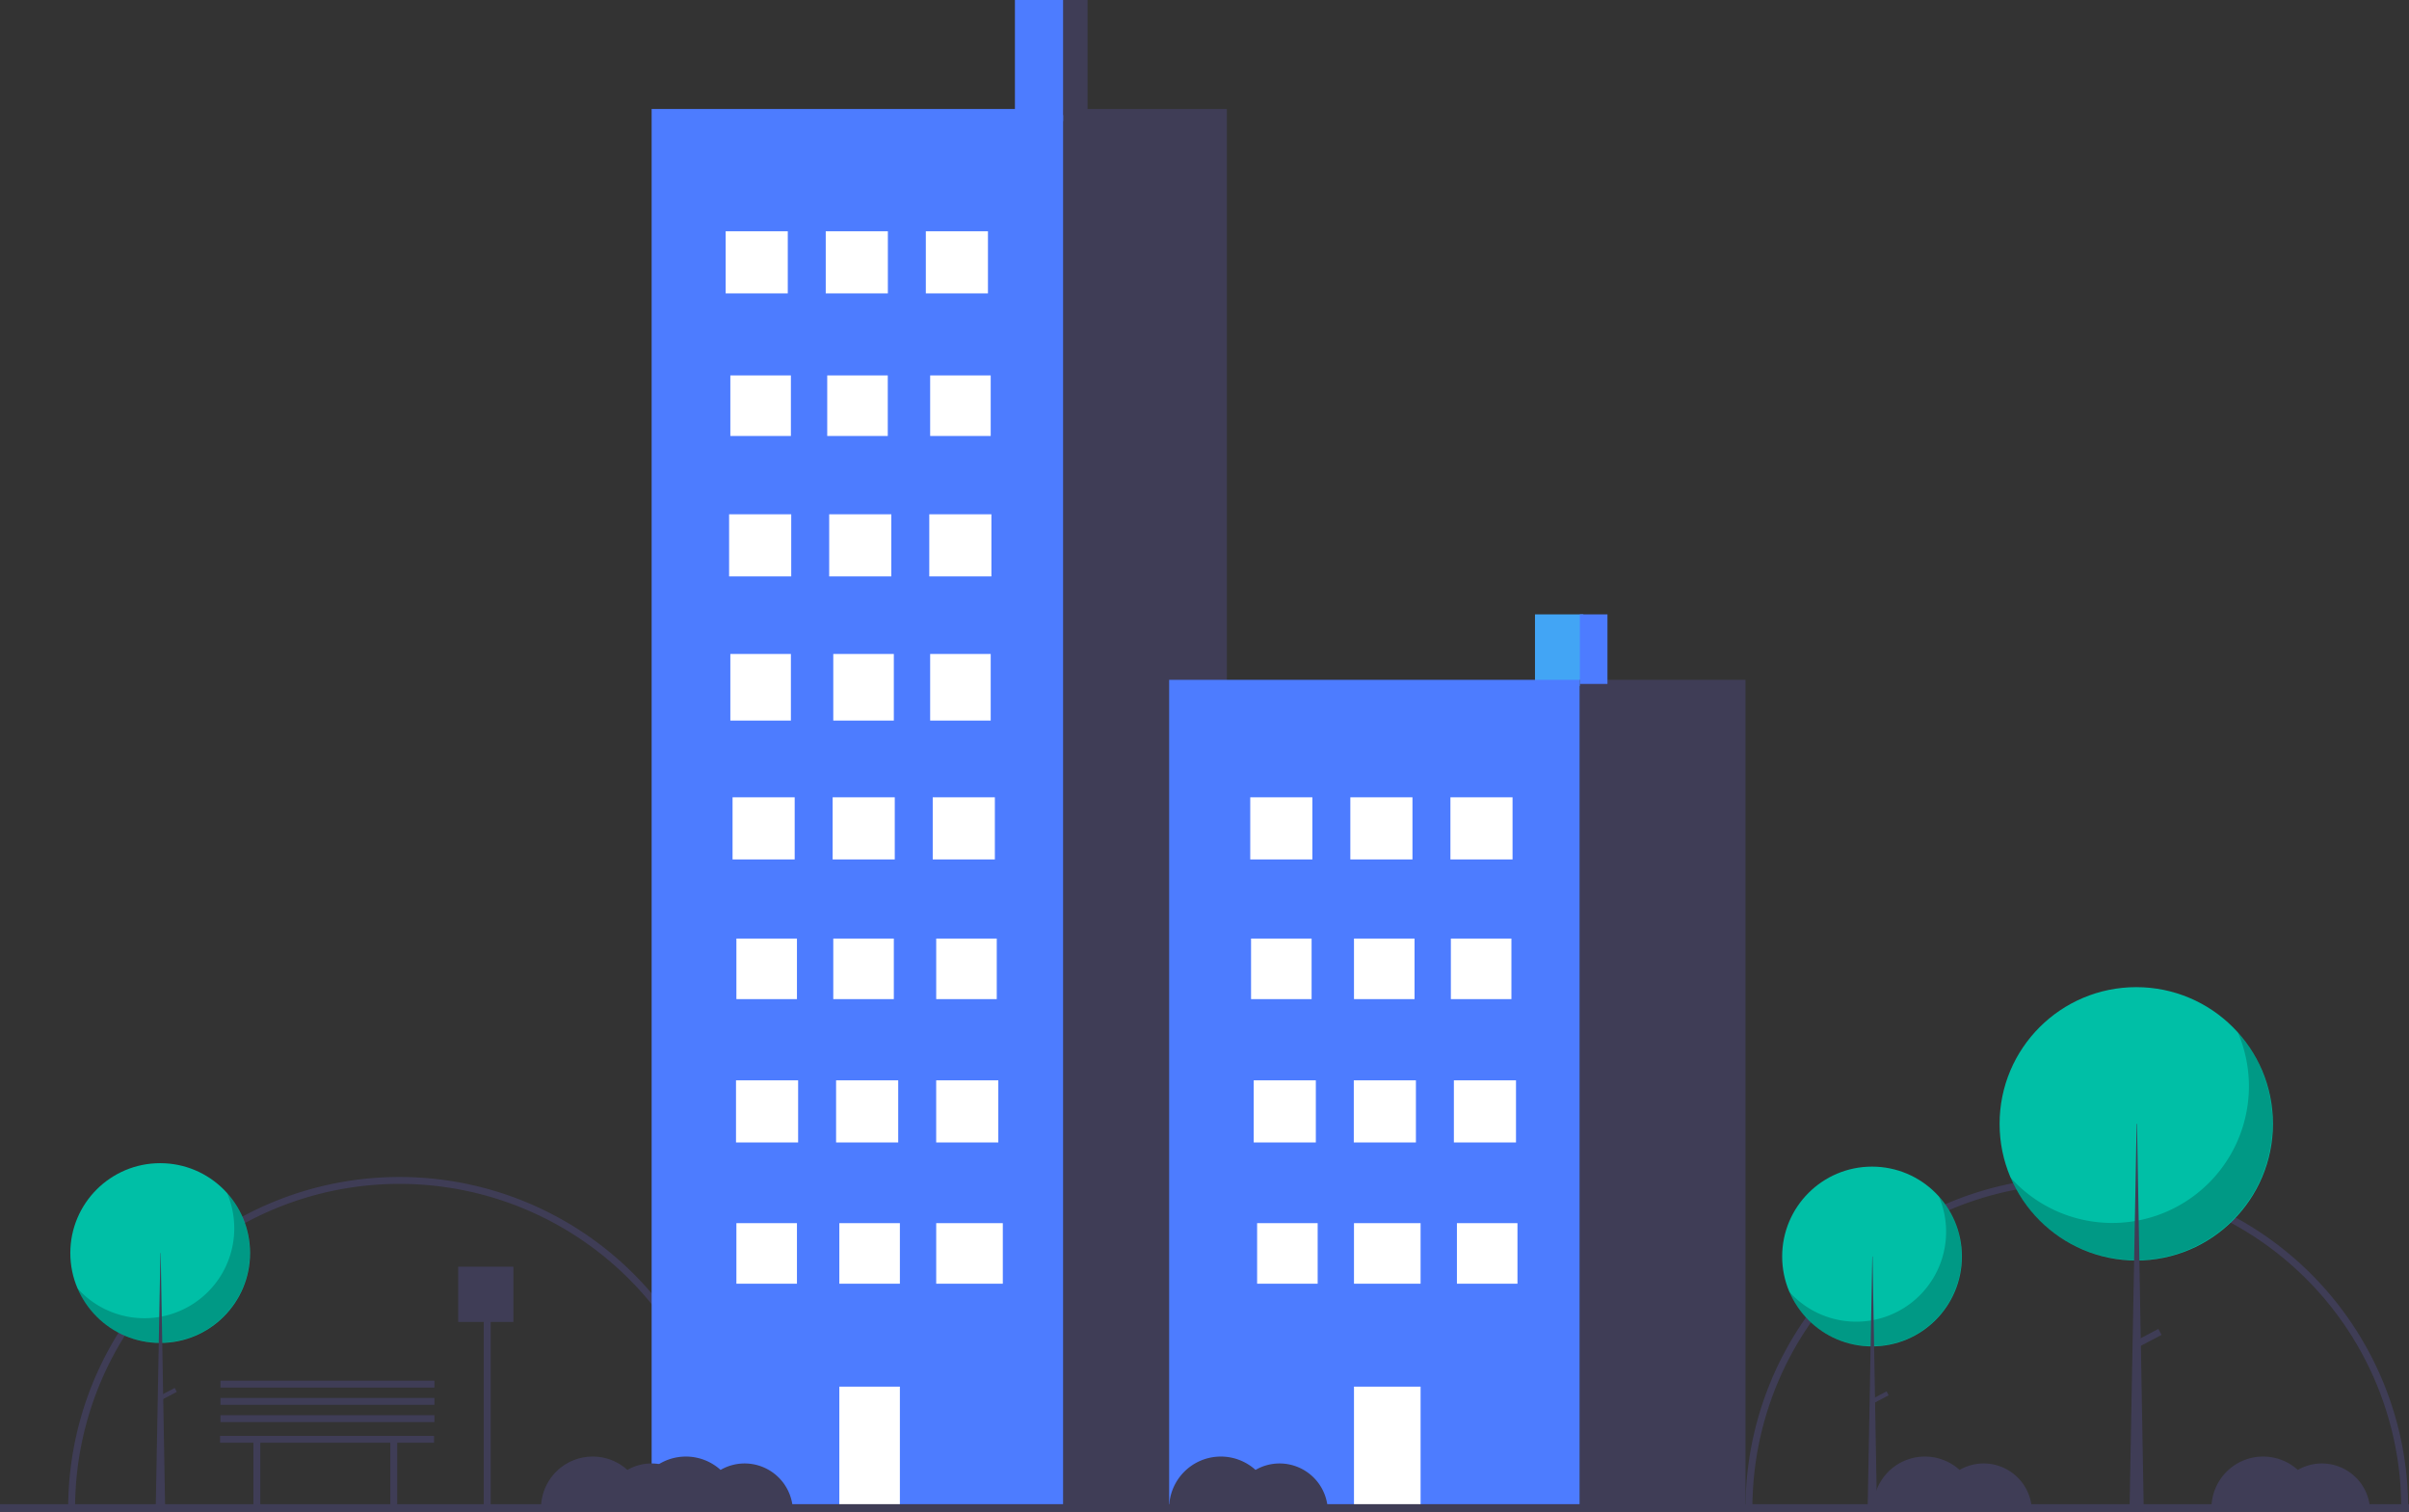 <svg xmlns="http://www.w3.org/2000/svg" width="397.867" height="249.683" viewBox="0 0 397.867 249.683">
  <rect x="0" y="0" width="397.867" height="249.683" fill="#333333" stroke="none"/>
  <g id="W1Pic" transform="translate(-190.244 -40)">
    <path id="Path_3135" data-name="Path 3135" d="M265.32,646.705h-1.14a53.581,53.581,0,1,0-107.162,0h-1.14a54.721,54.721,0,1,1,109.442,0Z" transform="translate(45.627 -357.61)" fill="#3f3d56"/>
    <path id="Path_3136" data-name="Path 3136" d="M961.322,646.705h-1.14a53.581,53.581,0,1,0-107.162,0h-1.14a54.721,54.721,0,0,1,109.442,0Z" transform="translate(-373.349 -357.61)" fill="#3f3d56"/>
    <rect id="Rectangle_1441" data-name="Rectangle 1441" width="8" height="20" transform="translate(357.867 40)" fill="#4d7cff"/>
    <rect id="Rectangle_1442" data-name="Rectangle 1442" width="68" height="231" transform="translate(297.867 58)" fill="#4d7cff"/>
    <rect id="Rectangle_1443" data-name="Rectangle 1443" width="27" height="231" transform="translate(365.867 58)" fill="#3f3d56"/>
    <rect id="Rectangle_1444" data-name="Rectangle 1444" width="10.26" height="10.26" transform="translate(310.092 78.191)" fill="#fff"/>
    <rect id="Rectangle_1445" data-name="Rectangle 1445" width="10.26" height="10.26" transform="translate(326.622 78.191)" fill="#fff"/>
    <rect id="Rectangle_1446" data-name="Rectangle 1446" width="10.26" height="10.26" transform="translate(343.153 78.191)" fill="#fff"/>
    <rect id="Rectangle_1447" data-name="Rectangle 1447" width="10" height="10" transform="translate(310.867 102)" fill="#fff"/>
    <rect id="Rectangle_1448" data-name="Rectangle 1448" width="10" height="10" transform="translate(326.867 102)" fill="#fff"/>
    <rect id="Rectangle_1449" data-name="Rectangle 1449" width="10" height="10" transform="translate(343.867 102)" fill="#fff"/>
    <rect id="Rectangle_1450" data-name="Rectangle 1450" width="10.26" height="10.26" transform="translate(310.662 124.932)" fill="#fff"/>
    <rect id="Rectangle_1451" data-name="Rectangle 1451" width="10.26" height="10.26" transform="translate(327.192 124.932)" fill="#fff"/>
    <rect id="Rectangle_1452" data-name="Rectangle 1452" width="10.26" height="10.26" transform="translate(343.723 124.932)" fill="#fff"/>
    <rect id="Rectangle_1453" data-name="Rectangle 1453" width="10" height="11" transform="translate(310.867 148)" fill="#fff"/>
    <rect id="Rectangle_1454" data-name="Rectangle 1454" width="10" height="11" transform="translate(327.867 148)" fill="#fff"/>
    <rect id="Rectangle_1455" data-name="Rectangle 1455" width="10" height="11" transform="translate(343.867 148)" fill="#fff"/>
    <rect id="Rectangle_1456" data-name="Rectangle 1456" width="10.26" height="10.26" transform="translate(311.232 171.672)" fill="#fff"/>
    <rect id="Rectangle_1457" data-name="Rectangle 1457" width="10.26" height="10.26" transform="translate(327.762 171.672)" fill="#fff"/>
    <rect id="Rectangle_1458" data-name="Rectangle 1458" width="10.26" height="10.26" transform="translate(344.293 171.672)" fill="#fff"/>
    <rect id="Rectangle_1459" data-name="Rectangle 1459" width="10" height="10" transform="translate(311.867 195)" fill="#fff"/>
    <rect id="Rectangle_1460" data-name="Rectangle 1460" width="10" height="10" transform="translate(327.867 195)" fill="#fff"/>
    <rect id="Rectangle_1461" data-name="Rectangle 1461" width="10" height="10" transform="translate(344.867 195)" fill="#fff"/>
    <rect id="Rectangle_1462" data-name="Rectangle 1462" width="10.26" height="10.26" transform="translate(311.802 218.413)" fill="#fff"/>
    <rect id="Rectangle_1463" data-name="Rectangle 1463" width="10.26" height="10.26" transform="translate(328.332 218.413)" fill="#fff"/>
    <rect id="Rectangle_1464" data-name="Rectangle 1464" width="10.26" height="10.26" transform="translate(344.863 218.413)" fill="#fff"/>
    <rect id="Rectangle_1465" data-name="Rectangle 1465" width="10" height="10" transform="translate(311.867 242)" fill="#fff"/>
    <rect id="Rectangle_1466" data-name="Rectangle 1466" width="10" height="10" transform="translate(328.867 242)" fill="#fff"/>
    <rect id="Rectangle_1467" data-name="Rectangle 1467" width="10" height="20" transform="translate(328.867 269)" fill="#fff"/>
    <rect id="Rectangle_1468" data-name="Rectangle 1468" width="11" height="10" transform="translate(344.867 242)" fill="#fff"/>
    <rect id="Rectangle_1469" data-name="Rectangle 1469" width="4" height="19" transform="translate(365.867 40)" fill="#3f3d56"/>
    <rect id="Rectangle_1470" data-name="Rectangle 1470" width="7.98" height="11.824" transform="translate(443.76 141.462)" fill="#42a5f5"/>
    <rect id="Rectangle_1471" data-name="Rectangle 1471" width="67.831" height="136.822" transform="translate(383.338 152.273)" fill="#4d7cff"/>
    <rect id="Rectangle_1472" data-name="Rectangle 1472" width="27.36" height="136.822" transform="translate(451.17 152.273)" fill="#3f3d56"/>
    <rect id="Rectangle_1473" data-name="Rectangle 1473" width="10.26" height="10.26" transform="translate(396.734 171.672)" fill="#fff"/>
    <rect id="Rectangle_1474" data-name="Rectangle 1474" width="10.26" height="10.26" transform="translate(413.264 171.672)" fill="#fff"/>
    <rect id="Rectangle_1475" data-name="Rectangle 1475" width="10.26" height="10.26" transform="translate(429.794 171.672)" fill="#fff"/>
    <rect id="Rectangle_1476" data-name="Rectangle 1476" width="10" height="10" transform="translate(396.867 195)" fill="#fff"/>
    <rect id="Rectangle_1477" data-name="Rectangle 1477" width="10" height="10" transform="translate(413.867 195)" fill="#fff"/>
    <rect id="Rectangle_1478" data-name="Rectangle 1478" width="10" height="10" transform="translate(429.867 195)" fill="#fff"/>
    <rect id="Rectangle_1479" data-name="Rectangle 1479" width="10.26" height="10.26" transform="translate(397.304 218.413)" fill="#fff"/>
    <rect id="Rectangle_1480" data-name="Rectangle 1480" width="10.26" height="10.26" transform="translate(413.834 218.413)" fill="#fff"/>
    <rect id="Rectangle_1481" data-name="Rectangle 1481" width="10.26" height="10.26" transform="translate(430.364 218.413)" fill="#fff"/>
    <rect id="Rectangle_1482" data-name="Rectangle 1482" width="10" height="10" transform="translate(397.867 242)" fill="#fff"/>
    <rect id="Rectangle_1483" data-name="Rectangle 1483" width="11" height="10" transform="translate(413.867 242)" fill="#fff"/>
    <rect id="Rectangle_1484" data-name="Rectangle 1484" width="11" height="20" transform="translate(413.867 269)" fill="#fff"/>
    <rect id="Rectangle_1485" data-name="Rectangle 1485" width="10" height="10" transform="translate(430.867 242)" fill="#fff"/>
    <rect id="Rectangle_1486" data-name="Rectangle 1486" width="4.56" height="11.486" transform="translate(451.17 141.462)" fill="#4d7cff"/>
    <rect id="Rectangle_1487" data-name="Rectangle 1487" width="397.867" height="1.277" transform="translate(190.244 288.406)" fill="#3f3d56"/>
    <circle id="Ellipse_2987" data-name="Ellipse 2987" cx="14.843" cy="14.843" r="14.843" transform="translate(484.583 232.664)" fill="#00bfa6"/>
    <path id="Path_3140" data-name="Path 3140" d="M889.25,597.631a14.845,14.845,0,0,1-24.733,15.71,14.845,14.845,0,1,0,24.734-15.71Z" transform="translate(-378.783 -360.038)" opacity="0.2"/>
    <path id="Path_3141" data-name="Path 3141" d="M732.147,404.041h.041l.734,42.083h-1.549Z" transform="translate(-232.679 -156.534)" fill="#3f3d56"/>
    <rect id="Rectangle_1488" data-name="Rectangle 1488" width="0.734" height="2.773" transform="translate(501.828 269.781) rotate(62.234)" fill="#3f3d56"/>
    <circle id="Ellipse_2988" data-name="Ellipse 2988" cx="22.572" cy="22.572" r="22.572" transform="translate(520.494 203.023)" fill="#00bfa6"/>
    <path id="Path_3142" data-name="Path 3142" d="M966.18,550.134a22.574,22.574,0,0,1-37.612,23.89,22.574,22.574,0,1,0,37.612-23.89Z" transform="translate(-406.324 -339.615)" opacity="0.2"/>
    <path id="Path_3143" data-name="Path 3143" d="M808.438,365.6h.062l1.116,64H807.26Z" transform="translate(-265.311 -140.004)" fill="#3f3d56"/>
    <rect id="Rectangle_1489" data-name="Rectangle 1489" width="1.116" height="4.217" transform="translate(546.717 259.466) rotate(62.234)" fill="#3f3d56"/>
    <circle id="Ellipse_2989" data-name="Ellipse 2989" cx="14.843" cy="14.843" r="14.843" transform="translate(201.858 232.094)" fill="#00bfa6"/>
    <path id="Path_3144" data-name="Path 3144" d="M183.25,596.631a14.845,14.845,0,0,1-24.733,15.71,14.845,14.845,0,1,0,24.733-15.71Z" transform="translate(44.492 -359.608)" opacity="0.2"/>
    <path id="Path_3145" data-name="Path 3145" d="M26.147,403.041h.041l.734,42.083H25.372Z" transform="translate(190.595 -156.104)" fill="#3f3d56"/>
    <rect id="Rectangle_1490" data-name="Rectangle 1490" width="0.734" height="2.773" transform="translate(219.102 269.211) rotate(62.234)" fill="#3f3d56"/>
    <path id="Path_3152" data-name="Path 3152" d="M79.341,456H44v1.14h5.511v10.83h1.14V457.14H72.119v10.83h1.14V457.14h6.081Z" transform="translate(182.586 -178.876)" fill="#3f3d56"/>
    <path id="Path_3153" data-name="Path 3153" d="M311.118,674.125a7.934,7.934,0,0,0-3.974,1.066,8.54,8.54,0,0,0-14.267,6.344H319.07A7.975,7.975,0,0,0,311.118,674.125Z" transform="translate(-13.281 -392.44)" fill="#3f3d56"/>
    <path id="Path_3154" data-name="Path 3154" d="M548.118,674.125a7.934,7.934,0,0,0-3.974,1.066,8.54,8.54,0,0,0-14.267,6.344H556.07a7.975,7.975,0,0,0-7.951-7.41Z" transform="translate(-234.891 -392.44)" fill="#3f3d56"/>
    <path id="Path_3155" data-name="Path 3155" d="M703.118,674.125a7.934,7.934,0,0,0-3.974,1.066,8.54,8.54,0,0,0-14.267,6.344H711.07a7.975,7.975,0,0,0-7.951-7.41Z" transform="translate(-301.54 -392.44)" fill="#3f3d56"/>
    <path id="Path_3156" data-name="Path 3156" d="M907.118,674.125a7.934,7.934,0,0,0-3.974,1.066,8.54,8.54,0,0,0-14.267,6.344H915.07a7.975,7.975,0,0,0-7.951-7.41Z" transform="translate(-389.257 -392.44)" fill="#3f3d56"/>
    <path id="Path_3157" data-name="Path 3157" d="M1005.119,674.124a7.934,7.934,0,0,0-3.974,1.066,8.54,8.54,0,0,0-14.268,6.344h26.192a7.975,7.975,0,0,0-7.95-7.41Z" transform="translate(-431.396 -392.439)" fill="#3f3d56"/>
    <path id="Path_3158" data-name="Path 3158" d="M122.12,407H113v9.12h4.228v30.73h1.14V416.12h3.752Z" transform="translate(152.916 -157.806)" fill="#3f3d56"/>
    <rect id="Rectangle_1491" data-name="Rectangle 1491" width="35.341" height="1.14" transform="translate(226.655 273.713)" fill="#3f3d56"/>
    <rect id="Rectangle_1492" data-name="Rectangle 1492" width="35.341" height="1.14" transform="translate(226.655 270.863)" fill="#3f3d56"/>
    <rect id="Rectangle_1493" data-name="Rectangle 1493" width="35.341" height="1.14" transform="translate(226.655 268.013)" fill="#3f3d56"/>
  </g>
</svg>
